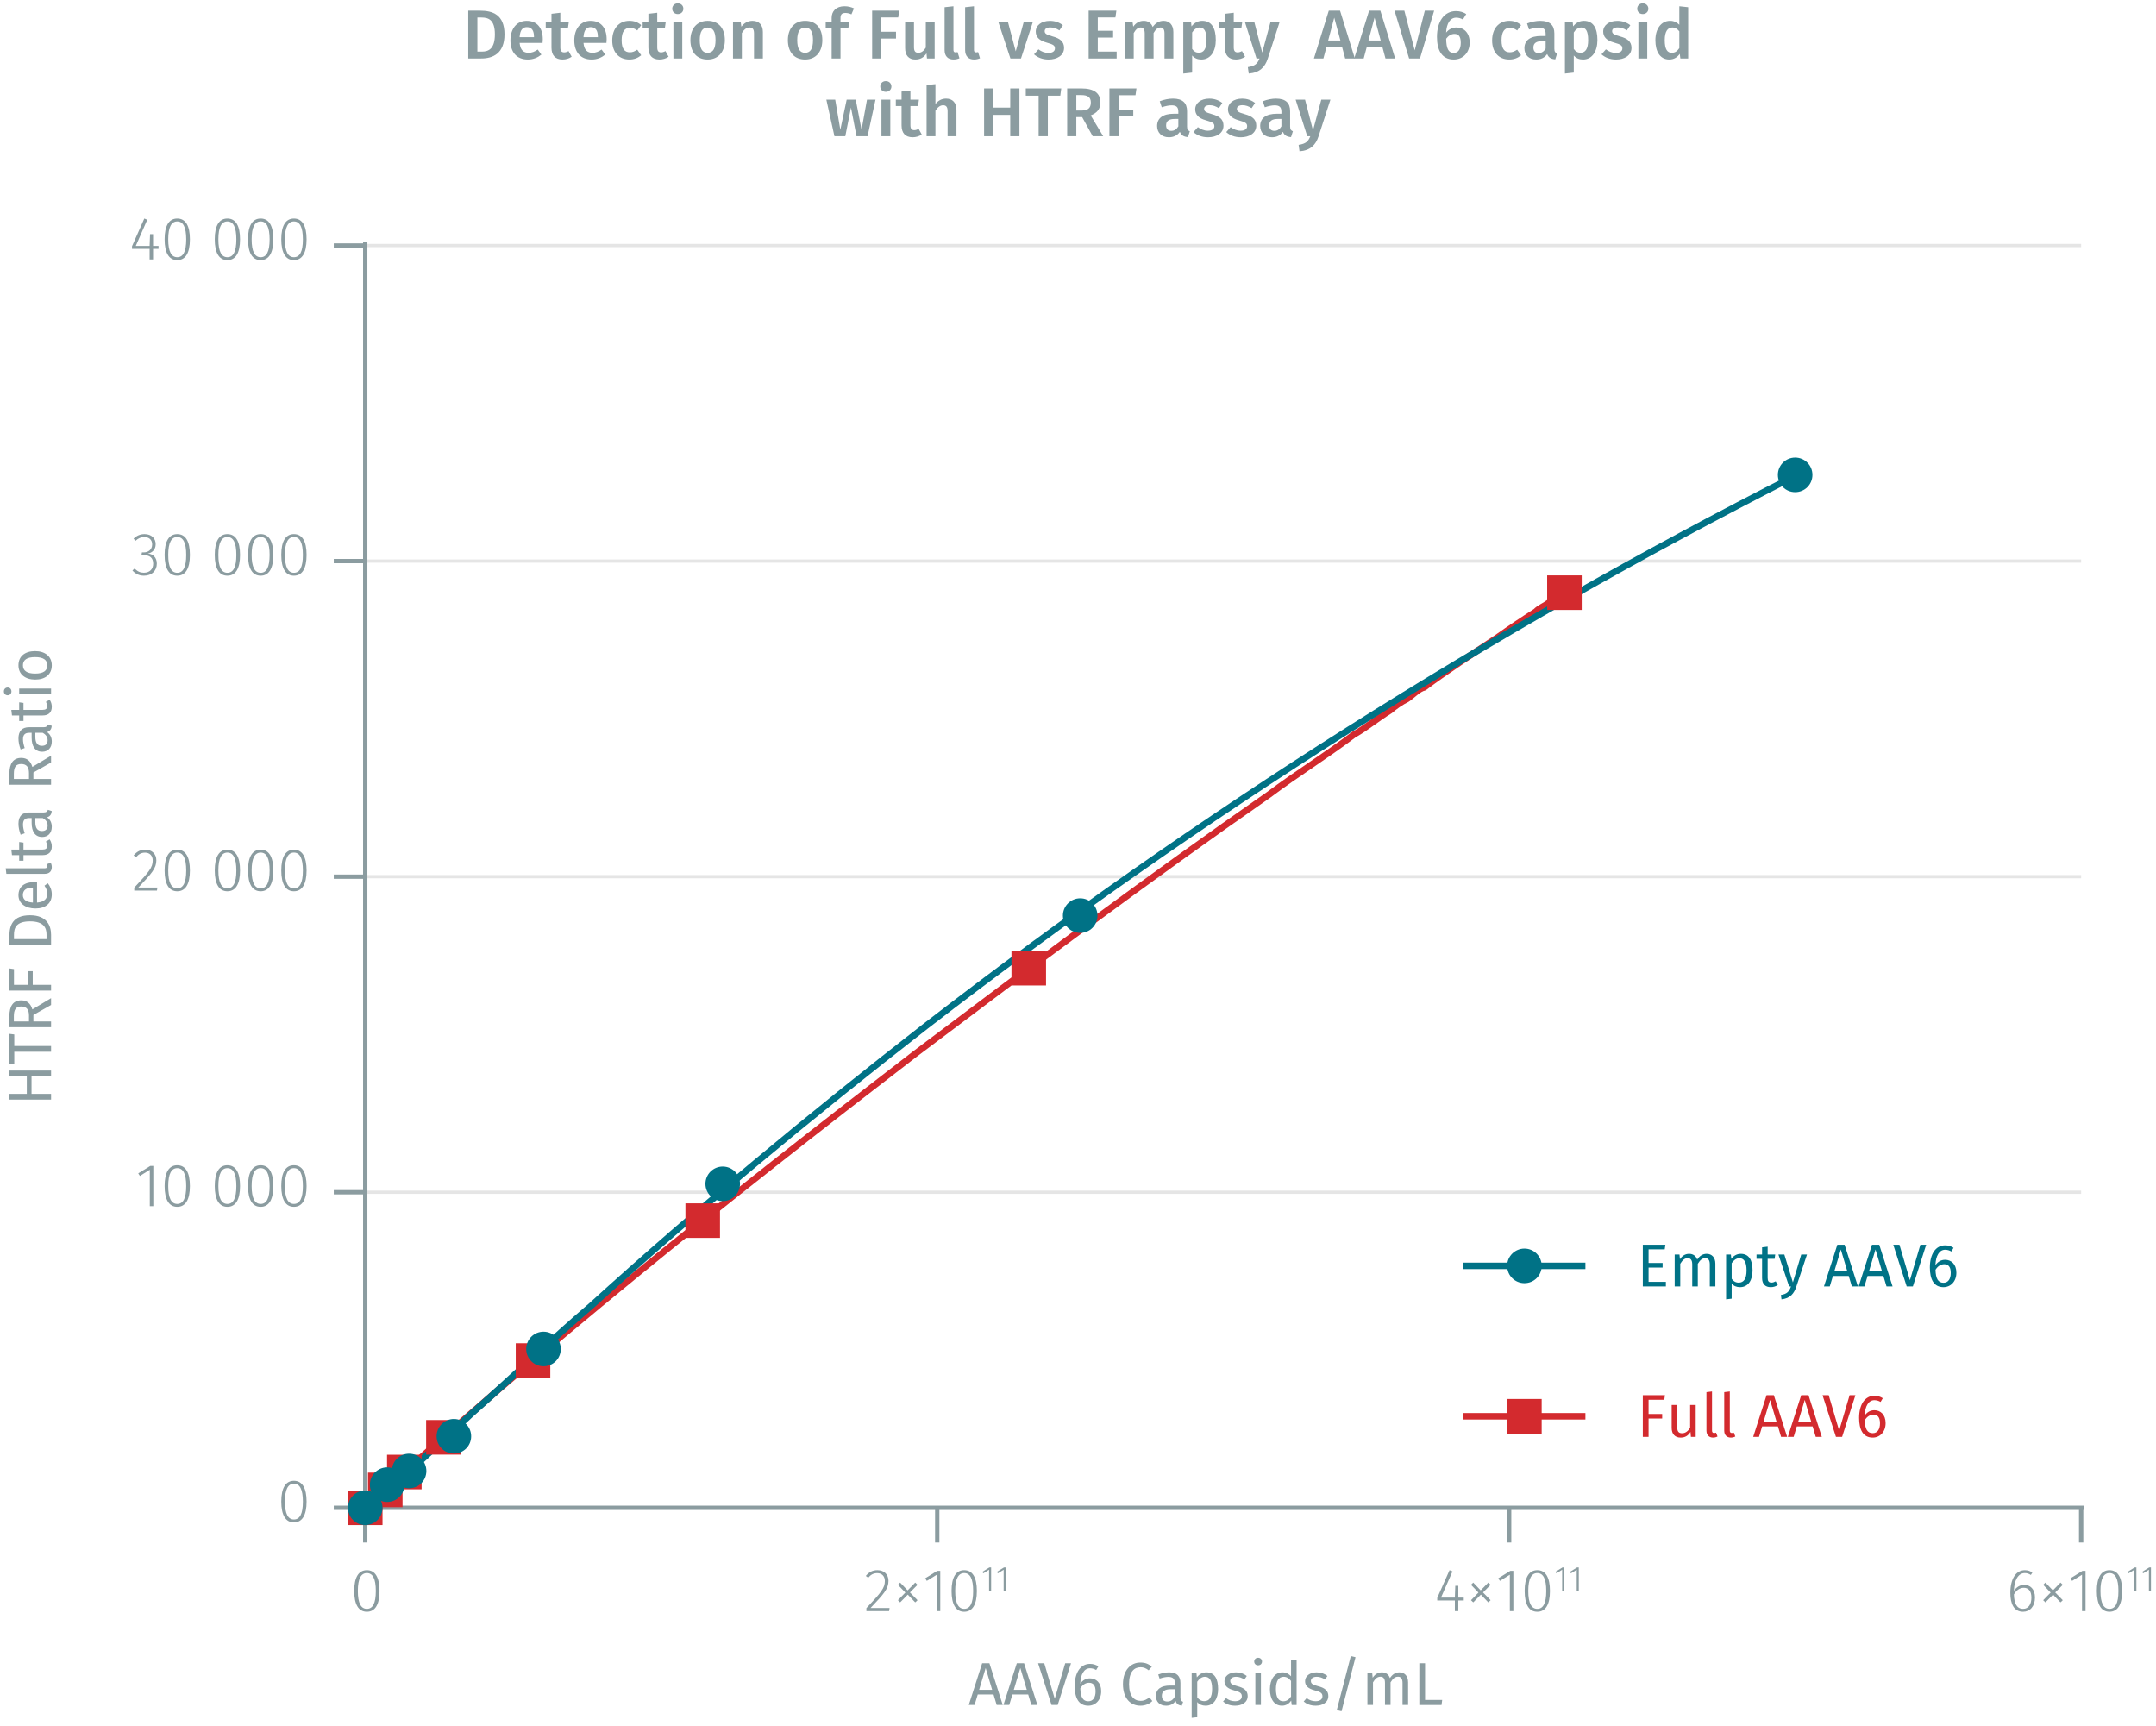 <?xml version="1.0" encoding="UTF-8"?><svg id="Calque_1" xmlns="http://www.w3.org/2000/svg" xmlns:xlink="http://www.w3.org/1999/xlink" viewBox="0 0 499.036 399.506"><defs><symbol id="_1-deep-blue-circle" viewBox="0 0 8 8"><path d="m8,4c0,2.229-1.771,4-4,4-2.208,0-4-1.771-4-4C0,1.792,1.792,0,4,0c2.229,0,4,1.792,4,4" fill="#007286" fill-rule="evenodd"/></symbol><symbol id="_9-dark-red-square" viewBox="0 0 8 8"><polyline points="0 0 0 8 8 8 8 0 0 0" fill="#d32a2e" fill-rule="evenodd"/></symbol></defs><line x1="84.54" y1="275.905" x2="481.707" y2="275.905" fill="none" stroke="#e5e5e5" stroke-miterlimit="10" stroke-width=".75"/><line x1="84.54" y1="202.878" x2="481.707" y2="202.878" fill="none" stroke="#e5e5e5" stroke-miterlimit="10" stroke-width=".75"/><line x1="84.54" y1="129.85" x2="481.707" y2="129.85" fill="none" stroke="#e5e5e5" stroke-miterlimit="10" stroke-width=".75"/><line x1="84.54" y1="56.823" x2="481.707" y2="56.823" fill="none" stroke="#e5e5e5" stroke-miterlimit="10" stroke-width=".75"/><path d="m87.845,368.185c0,3.152-1.022,4.805-2.927,4.805-1.919,0-2.927-1.667-2.927-4.819s1.009-4.804,2.927-4.804,2.927,1.653,2.927,4.818Zm-5.015-.014c0,2.872.742,4.146,2.087,4.146s2.073-1.261,2.073-4.132-.729-4.146-2.073-4.146c-1.331,0-2.087,1.26-2.087,4.132Z" fill="#8b9ca0"/><path d="m205.652,365.818c0,1.849-1.037,3.012-4.16,6.303h4.412l-.112.714h-5.253v-.686c3.46-3.684,4.272-4.651,4.272-6.29,0-1.106-.7-1.807-1.765-1.807-.896,0-1.513.378-2.087,1.064l-.56-.42c.742-.896,1.569-1.331,2.689-1.331,1.597,0,2.563,1.051,2.563,2.451Z" fill="#8b9ca0"/><path d="m212.372,366.756l-1.751,1.765,1.751,1.793-.532.504-1.723-1.793-1.765,1.793-.518-.504,1.723-1.765-1.723-1.793.518-.518,1.723,1.807,1.765-1.807.532.518Z" fill="#8b9ca0"/><path d="m217.635,372.835h-.812v-8.418l-2.297,1.429-.378-.602,2.788-1.723h.7v9.315Z" fill="#8b9ca0"/><path d="m226.106,368.185c0,3.152-1.023,4.805-2.928,4.805-1.919,0-2.927-1.667-2.927-4.819s1.009-4.804,2.927-4.804,2.928,1.653,2.928,4.818Zm-5.015-.014c0,2.872.742,4.146,2.087,4.146s2.073-1.261,2.073-4.132-.729-4.146-2.073-4.146c-1.331,0-2.087,1.26-2.087,4.132Z" fill="#8b9ca0"/><path d="m229.41,368.173h-.474v-4.906l-1.339.833-.22-.351,1.625-1.004h.408v5.429Z" fill="#8b9ca0"/><path d="m232.781,368.173h-.474v-4.906l-1.339.833-.22-.351,1.625-1.004h.408v5.429Z" fill="#8b9ca0"/><path d="m338.806,370.384h-1.261v2.451h-.798v-2.451h-4.076v-.602l2.844-6.415.686.28-2.661,6.065h3.208l.098-2.731h.7v2.731h1.261v.672Z" fill="#8b9ca0"/><path d="m345.021,366.756l-1.751,1.765,1.751,1.793-.532.504-1.723-1.793-1.765,1.793-.518-.504,1.723-1.765-1.723-1.793.518-.518,1.723,1.807,1.765-1.807.532.518Z" fill="#8b9ca0"/><path d="m350.284,372.835h-.812v-8.418l-2.297,1.429-.378-.602,2.788-1.723h.7v9.315Z" fill="#8b9ca0"/><path d="m358.756,368.185c0,3.152-1.023,4.805-2.928,4.805-1.919,0-2.927-1.667-2.927-4.819s1.009-4.804,2.927-4.804,2.928,1.653,2.928,4.818Zm-5.015-.014c0,2.872.742,4.146,2.087,4.146s2.073-1.261,2.073-4.132-.729-4.146-2.073-4.146c-1.331,0-2.087,1.26-2.087,4.132Z" fill="#8b9ca0"/><path d="m362.06,368.173h-.474v-4.906l-1.339.833-.22-.351,1.625-1.004h.408v5.429Z" fill="#8b9ca0"/><path d="m365.43,368.173h-.474v-4.906l-1.339.833-.22-.351,1.625-1.004h.408v5.429Z" fill="#8b9ca0"/><path d="m471.019,369.698c0,2.045-1.177,3.292-2.745,3.292-2.171,0-2.956-1.905-2.956-4.356,0-3.25,1.275-5.267,3.362-5.267.714,0,1.247.21,1.737.546l-.35.56c-.434-.28-.868-.434-1.401-.434-1.555,0-2.465,1.709-2.521,4.104.588-.854,1.387-1.373,2.395-1.373,1.345,0,2.479.938,2.479,2.927Zm-.826.028c0-1.625-.756-2.283-1.765-2.283-.967,0-1.751.616-2.283,1.541.056,2.073.644,3.334,2.129,3.334,1.261,0,1.919-1.079,1.919-2.591Z" fill="#8b9ca0"/><path d="m477.458,366.756l-1.751,1.765,1.751,1.793-.532.504-1.723-1.793-1.765,1.793-.518-.504,1.723-1.765-1.723-1.793.518-.518,1.723,1.807,1.765-1.807.532.518Z" fill="#8b9ca0"/><path d="m482.722,372.835h-.812v-8.418l-2.297,1.429-.378-.602,2.788-1.723h.7v9.315Z" fill="#8b9ca0"/><path d="m491.193,368.185c0,3.152-1.023,4.805-2.928,4.805-1.919,0-2.927-1.667-2.927-4.819s1.009-4.804,2.927-4.804,2.928,1.653,2.928,4.818Zm-5.015-.014c0,2.872.742,4.146,2.087,4.146s2.073-1.261,2.073-4.132-.729-4.146-2.073-4.146c-1.331,0-2.087,1.26-2.087,4.132Z" fill="#8b9ca0"/><path d="m494.497,368.173h-.474v-4.906l-1.339.833-.22-.351,1.625-1.004h.408v5.429Z" fill="#8b9ca0"/><path d="m497.868,368.173h-.474v-4.906l-1.339.833-.22-.351,1.625-1.004h.408v5.429Z" fill="#8b9ca0"/><path d="m481.707,348.932v8.033m-132.395-8.033v8.033m-132.377-8.033v8.033m-132.395-8.033v8.033m-.662-8.033h398.491" fill="none" stroke="#8b9ca0" stroke-miterlimit="10"/><path d="m70.963,347.503c0,3.152-1.023,4.804-2.928,4.804-1.919,0-2.927-1.667-2.927-4.819s1.009-4.805,2.927-4.805,2.928,1.653,2.928,4.819Zm-5.015-.014c0,2.872.742,4.146,2.087,4.146s2.073-1.261,2.073-4.132-.729-4.146-2.073-4.146c-1.331,0-2.087,1.261-2.087,4.132Z" fill="#8b9ca0"/><path d="m35.486,279.126h-.812v-8.418l-2.297,1.429-.378-.602,2.788-1.723h.7v9.315Z" fill="#8b9ca0"/><path d="m43.957,274.475c0,3.152-1.022,4.805-2.927,4.805-1.919,0-2.927-1.667-2.927-4.819s1.009-4.804,2.927-4.804,2.927,1.653,2.927,4.818Zm-5.015-.014c0,2.872.742,4.146,2.087,4.146s2.073-1.261,2.073-4.132-.729-4.146-2.073-4.146c-1.331,0-2.087,1.26-2.087,4.132Z" fill="#8b9ca0"/><path d="m55.563,274.475c0,3.152-1.023,4.805-2.928,4.805-1.919,0-2.927-1.667-2.927-4.819s1.009-4.804,2.927-4.804,2.928,1.653,2.928,4.818Zm-5.015-.014c0,2.872.742,4.146,2.087,4.146s2.073-1.261,2.073-4.132-.729-4.146-2.073-4.146c-1.331,0-2.087,1.26-2.087,4.132Z" fill="#8b9ca0"/><path d="m63.263,274.475c0,3.152-1.023,4.805-2.928,4.805-1.919,0-2.927-1.667-2.927-4.819s1.009-4.804,2.927-4.804,2.928,1.653,2.928,4.818Zm-5.015-.014c0,2.872.742,4.146,2.087,4.146s2.073-1.261,2.073-4.132-.729-4.146-2.073-4.146c-1.331,0-2.087,1.26-2.087,4.132Z" fill="#8b9ca0"/><path d="m70.962,274.475c0,3.152-1.022,4.805-2.927,4.805-1.919,0-2.927-1.667-2.927-4.819s1.009-4.804,2.927-4.804,2.927,1.653,2.927,4.818Zm-5.015-.014c0,2.872.742,4.146,2.087,4.146s2.073-1.261,2.073-4.132-.729-4.146-2.073-4.146c-1.331,0-2.087,1.26-2.087,4.132Z" fill="#8b9ca0"/><path d="m36.186,199.081c0,1.849-1.037,3.012-4.16,6.303h4.412l-.112.714h-5.253v-.686c3.46-3.684,4.272-4.651,4.272-6.29,0-1.106-.7-1.807-1.765-1.807-.896,0-1.513.378-2.087,1.064l-.56-.42c.742-.896,1.569-1.331,2.689-1.331,1.597,0,2.563,1.051,2.563,2.451Z" fill="#8b9ca0"/><path d="m43.957,201.448c0,3.152-1.023,4.805-2.928,4.805-1.919,0-2.927-1.667-2.927-4.819s1.009-4.804,2.927-4.804,2.928,1.653,2.928,4.818Zm-5.015-.014c0,2.872.742,4.146,2.087,4.146s2.073-1.261,2.073-4.132-.729-4.146-2.073-4.146c-1.331,0-2.087,1.26-2.087,4.132Z" fill="#8b9ca0"/><path d="m55.562,201.448c0,3.152-1.022,4.805-2.927,4.805-1.919,0-2.927-1.667-2.927-4.819s1.009-4.804,2.927-4.804,2.927,1.653,2.927,4.818Zm-5.015-.014c0,2.872.742,4.146,2.087,4.146s2.073-1.261,2.073-4.132-.729-4.146-2.073-4.146c-1.331,0-2.087,1.26-2.087,4.132Z" fill="#8b9ca0"/><path d="m63.263,201.448c0,3.152-1.023,4.805-2.928,4.805-1.919,0-2.927-1.667-2.927-4.819s1.009-4.804,2.927-4.804,2.928,1.653,2.928,4.818Zm-5.015-.014c0,2.872.742,4.146,2.087,4.146s2.073-1.261,2.073-4.132-.729-4.146-2.073-4.146c-1.331,0-2.087,1.26-2.087,4.132Z" fill="#8b9ca0"/><path d="m70.962,201.448c0,3.152-1.023,4.805-2.928,4.805-1.919,0-2.927-1.667-2.927-4.819s1.009-4.804,2.927-4.804,2.928,1.653,2.928,4.818Zm-5.015-.014c0,2.872.742,4.146,2.087,4.146s2.073-1.261,2.073-4.132-.729-4.146-2.073-4.146c-1.331,0-2.087,1.26-2.087,4.132Z" fill="#8b9ca0"/><path d="m36.033,125.928c0,1.261-.799,2.003-1.835,2.185,1.163.056,2.101.854,2.101,2.325,0,1.625-1.163,2.788-2.97,2.788-1.093,0-1.975-.406-2.675-1.205l.518-.462c.658.715,1.317.981,2.129.981,1.373,0,2.157-.854,2.157-2.087,0-1.415-.84-1.961-2.101-1.961h-.616l.112-.658h.448c.981,0,1.919-.588,1.919-1.863,0-1.037-.714-1.681-1.793-1.681-.784,0-1.401.252-2.073.868l-.434-.504c.728-.7,1.527-1.051,2.549-1.051,1.625,0,2.563,1.022,2.563,2.325Z" fill="#8b9ca0"/><path d="m43.957,128.421c0,3.152-1.022,4.805-2.927,4.805-1.919,0-2.927-1.667-2.927-4.819s1.009-4.804,2.927-4.804,2.927,1.653,2.927,4.818Zm-5.015-.014c0,2.872.742,4.146,2.087,4.146s2.073-1.261,2.073-4.132-.729-4.146-2.073-4.146c-1.331,0-2.087,1.26-2.087,4.132Z" fill="#8b9ca0"/><path d="m55.563,128.421c0,3.152-1.023,4.805-2.928,4.805-1.919,0-2.927-1.667-2.927-4.819s1.009-4.804,2.927-4.804,2.928,1.653,2.928,4.818Zm-5.015-.014c0,2.872.742,4.146,2.087,4.146s2.073-1.261,2.073-4.132-.729-4.146-2.073-4.146c-1.331,0-2.087,1.26-2.087,4.132Z" fill="#8b9ca0"/><path d="m63.263,128.421c0,3.152-1.023,4.805-2.928,4.805-1.919,0-2.927-1.667-2.927-4.819s1.009-4.804,2.927-4.804,2.928,1.653,2.928,4.818Zm-5.015-.014c0,2.872.742,4.146,2.087,4.146s2.073-1.261,2.073-4.132-.729-4.146-2.073-4.146c-1.331,0-2.087,1.26-2.087,4.132Z" fill="#8b9ca0"/><path d="m70.962,128.421c0,3.152-1.022,4.805-2.927,4.805-1.919,0-2.927-1.667-2.927-4.819s1.009-4.804,2.927-4.804,2.927,1.653,2.927,4.818Zm-5.015-.014c0,2.872.742,4.146,2.087,4.146s2.073-1.261,2.073-4.132-.729-4.146-2.073-4.146c-1.331,0-2.087,1.26-2.087,4.132Z" fill="#8b9ca0"/><path d="m36.691,57.594h-1.261v2.451h-.798v-2.451h-4.076v-.602l2.844-6.416.686.28-2.661,6.065h3.208l.098-2.731h.7v2.731h1.261v.672Z" fill="#8b9ca0"/><path d="m43.957,55.395c0,3.152-1.022,4.804-2.927,4.804-1.919,0-2.927-1.667-2.927-4.819s1.009-4.805,2.927-4.805,2.927,1.653,2.927,4.819Zm-5.015-.014c0,2.872.742,4.146,2.087,4.146s2.073-1.261,2.073-4.132-.729-4.146-2.073-4.146c-1.331,0-2.087,1.261-2.087,4.132Z" fill="#8b9ca0"/><path d="m55.563,55.395c0,3.152-1.023,4.804-2.928,4.804-1.919,0-2.927-1.667-2.927-4.819s1.009-4.805,2.927-4.805,2.928,1.653,2.928,4.819Zm-5.015-.014c0,2.872.742,4.146,2.087,4.146s2.073-1.261,2.073-4.132-.729-4.146-2.073-4.146c-1.331,0-2.087,1.261-2.087,4.132Z" fill="#8b9ca0"/><path d="m63.263,55.395c0,3.152-1.023,4.804-2.928,4.804-1.919,0-2.927-1.667-2.927-4.819s1.009-4.805,2.927-4.805,2.928,1.653,2.928,4.819Zm-5.015-.014c0,2.872.742,4.146,2.087,4.146s2.073-1.261,2.073-4.132-.729-4.146-2.073-4.146c-1.331,0-2.087,1.261-2.087,4.132Z" fill="#8b9ca0"/><path d="m70.962,55.395c0,3.152-1.022,4.804-2.927,4.804-1.919,0-2.927-1.667-2.927-4.819s1.009-4.805,2.927-4.805,2.927,1.653,2.927,4.819Zm-5.015-.014c0,2.872.742,4.146,2.087,4.146s2.073-1.261,2.073-4.132-.729-4.146-2.073-4.146c-1.331,0-2.087,1.261-2.087,4.132Z" fill="#8b9ca0"/><path d="m84.54,56.823h-7.282m7.282,73.027h-7.282m7.282,73.027h-7.282m7.282,73.027h-7.282m7.282,73.758V56.093" fill="none" stroke="#8b9ca0" stroke-miterlimit="10"/><line x1="84.54" y1="348.932" x2="77.258" y2="348.932" fill="none" stroke="#8b9ca0" stroke-miterlimit="10"/><path d="m84.54,348.932c40.388-36.984,83.527-71.425,127.099-104.916,26.977-20.356,54.31-40.815,82.067-60.126,6.43-4.823,13.223-9.017,19.639-13.875,2.929-1.645,5.529-3.848,8.385-5.599,1.172-.998,2.578-1.99,3.972-2.678,1.271-.84,2.549-2.313,3.972-2.678,5.424-4.074,11.111-7.693,16.77-11.441,2.957-2.092,5.983-4.123,9.047-6.085.726-.792,2.057-1.323,2.869-1.947,1.041-.451,1.973-1.859,3.089-1.948" fill="none" stroke="#d32a2e" stroke-miterlimit="10" stroke-width="1.5"/><path d="m84.54,348.932c8.586-6.735,16.625-14.379,24.714-21.908,9.242-8.128,18.216-16.834,27.582-24.83,24.826-22.532,50.78-44.006,77.451-64.751,63.289-48.911,130.646-91.424,201.222-127.311" fill="none" stroke="#007286" stroke-miterlimit="10" stroke-width="1.5"/><path d="m229.966,392.141h-3.656l-.729,2.423h-1.345l3.096-9.651h1.681l3.082,9.651h-1.401l-.728-2.423Zm-.322-1.079l-1.499-5.043-1.513,5.043h3.012Z" fill="#8b9ca0"/><path d="m237.988,392.141h-3.656l-.729,2.423h-1.345l3.096-9.651h1.681l3.082,9.651h-1.401l-.728-2.423Zm-.322-1.079l-1.499-5.043-1.513,5.043h3.012Z" fill="#8b9ca0"/><path d="m244.819,394.564h-1.429l-3.11-9.651h1.429l2.423,8.208,2.423-8.208h1.345l-3.082,9.651Z" fill="#8b9ca0"/><path d="m254.887,391.385c0,2.045-1.331,3.348-2.984,3.348-2.283,0-3.151-1.877-3.151-4.566,0-3.068,1.331-5.113,3.543-5.113.757,0,1.387.21,1.933.574l-.504.854c-.435-.266-.925-.406-1.443-.406-1.359,0-2.171,1.415-2.241,3.558.616-.868,1.373-1.233,2.255-1.233,1.373,0,2.592.98,2.592,2.984Zm-1.303.042c0-1.485-.63-2.003-1.513-2.003-.84,0-1.541.518-2.017,1.289.056,2.045.603,2.998,1.849,2.998,1.107,0,1.681-.91,1.681-2.283Z" fill="#8b9ca0"/><path d="m266.604,385.698l-.728.854c-.603-.49-1.191-.715-1.863-.715-1.457,0-2.675.981-2.675,3.894,0,2.787,1.163,3.88,2.662,3.88.91,0,1.513-.392,2.059-.798l.658.841c-.532.546-1.457,1.078-2.759,1.078-2.339,0-4.034-1.751-4.034-5s1.821-4.987,4.006-4.987c1.219,0,1.905.336,2.675.953Z" fill="#8b9ca0"/><path d="m273.842,393.836l-.294.896c-.742-.084-1.219-.378-1.443-1.106-.518.771-1.303,1.106-2.199,1.106-1.471,0-2.353-.91-2.353-2.227,0-1.583,1.19-2.437,3.25-2.437h1.135v-.546c0-1.065-.519-1.457-1.541-1.457-.546,0-1.232.14-1.989.392l-.322-.938c.911-.336,1.723-.504,2.549-.504,1.779,0,2.591.91,2.591,2.451v3.376c0,.644.238.854.616.994Zm-1.905-1.219v-1.695h-.967c-1.358,0-2.045.504-2.045,1.513,0,.868.434,1.331,1.275,1.331.756,0,1.316-.378,1.737-1.149Z" fill="#8b9ca0"/><path d="m281.948,390.866c0,2.241-.994,3.866-2.899,3.866-.798,0-1.457-.266-1.933-.84v3.502l-1.289.154v-10.366h1.106l.098.995c.546-.756,1.345-1.163,2.185-1.163,1.961,0,2.731,1.527,2.731,3.852Zm-1.387,0c0-1.919-.56-2.83-1.667-2.83-.785,0-1.387.56-1.779,1.149v3.6c.378.574.953.896,1.625.896,1.177,0,1.821-.882,1.821-2.815Z" fill="#8b9ca0"/><path d="m288.583,387.855l-.546.812c-.659-.42-1.233-.63-1.919-.63-.84,0-1.358.378-1.358.967,0,.602.392.883,1.583,1.191,1.555.392,2.452,1.009,2.452,2.297,0,1.541-1.415,2.241-2.914,2.241-1.247,0-2.143-.406-2.788-.966l.687-.784c.588.448,1.274.714,2.073.714.967,0,1.583-.42,1.583-1.121,0-.729-.364-1.009-1.793-1.387-1.597-.42-2.227-1.107-2.227-2.143,0-1.177,1.134-2.031,2.661-2.031,1.037,0,1.807.308,2.507.84Z" fill="#8b9ca0"/><path d="m292.11,384.521c0,.49-.364.868-.911.868-.532,0-.896-.378-.896-.868,0-.504.364-.882.896-.882.546,0,.911.378.911.882Zm-.252,10.043h-1.289v-7.382h1.289v7.382Z" fill="#8b9ca0"/><path d="m300.12,384.213v10.352h-1.135l-.126-1.022c-.477.742-1.219,1.19-2.129,1.19-1.793,0-2.788-1.527-2.788-3.824,0-2.255,1.093-3.894,2.9-3.894.868,0,1.499.392,1.989.91v-3.866l1.289.154Zm-1.289,8.405v-3.614c-.462-.588-.98-.967-1.709-.967-1.106,0-1.793.925-1.793,2.844,0,1.947.617,2.83,1.681,2.83.827,0,1.331-.406,1.821-1.093Z" fill="#8b9ca0"/><path d="m307.245,387.855l-.546.812c-.659-.42-1.233-.63-1.919-.63-.84,0-1.358.378-1.358.967,0,.602.392.883,1.583,1.191,1.555.392,2.452,1.009,2.452,2.297,0,1.541-1.415,2.241-2.914,2.241-1.247,0-2.143-.406-2.788-.966l.687-.784c.588.448,1.274.714,2.073.714.967,0,1.583-.42,1.583-1.121,0-.729-.364-1.009-1.793-1.387-1.597-.42-2.227-1.107-2.227-2.143,0-1.177,1.134-2.031,2.661-2.031,1.037,0,1.807.308,2.507.84Z" fill="#8b9ca0"/><path d="m313.755,383.512l-3.236,12.509-1.107-.266,3.25-12.495,1.093.252Z" fill="#8b9ca0"/><path d="m325.924,389.269v5.295h-1.289v-5.113c0-1.106-.477-1.429-1.037-1.429-.798,0-1.233.518-1.737,1.303v5.239h-1.289v-5.113c0-1.106-.476-1.429-1.037-1.429-.798,0-1.247.518-1.737,1.303v5.239h-1.289v-7.382h1.106l.112,1.079c.49-.742,1.163-1.247,2.129-1.247.911,0,1.583.49,1.863,1.331.532-.799,1.205-1.331,2.199-1.331,1.205,0,2.003.868,2.003,2.255Z" fill="#8b9ca0"/><path d="m329.853,393.402h3.964l-.154,1.163h-5.141v-9.651h1.331v8.489Z" fill="#8b9ca0"/><path d="m7.299,249.073v4.062h4.524v1.331H2.172v-1.331h4.034v-4.062H2.172v-1.331h9.651v1.331h-4.524Z" fill="#8b9ca0"/><path d="m3.306,239.386v2.675h8.517v1.331H3.306v2.745h-1.135v-6.892l1.135.14Z" fill="#8b9ca0"/><path d="m7.733,234.879v1.499h4.09v1.331H2.172v-2.535c0-2.409.924-3.67,2.731-3.67,1.359,0,2.171.7,2.591,2.087l4.328-2.605v1.583l-4.09,2.311Zm-1.022.154c0-1.345-.504-2.115-1.807-2.115-1.205,0-1.695.687-1.695,2.269v1.191h3.502v-1.345Z" fill="#8b9ca0"/><path d="m2.172,229.238v-5.127l1.064.154v3.642h3.292v-3.152h1.051v3.152h4.244v1.331H2.172Z" fill="#8b9ca0"/><path d="m6.948,211.805c3.936,0,4.875,2.451,4.875,4.539v2.311H2.172v-2.017c0-2.465.77-4.833,4.777-4.833Zm-3.712,5.519h7.536v-1.079c0-1.513-.644-3.026-3.824-3.026-3.264,0-3.712,1.583-3.712,3.124v.98Z" fill="#8b9ca0"/><path d="m8.573,204.162v4.707c1.709-.126,2.367-.925,2.367-1.989,0-.729-.196-1.275-.644-1.919l.771-.56c.574.729.924,1.555.924,2.577,0,2.059-1.443,3.264-3.782,3.264-2.297,0-3.936-1.163-3.936-3.068,0-1.989,1.387-3.04,3.642-3.04.252,0,.49.014.658.028Zm-1.037,1.247c-1.443,0-2.241.574-2.241,1.737,0,.98.687,1.625,2.325,1.723v-3.46h-.084Z" fill="#8b9ca0"/><path d="m10.366,202.219H1.471l-.154-1.289h9.021c.392,0,.588-.126.588-.462,0-.182-.028-.336-.084-.476l.896-.336c.154.28.252.644.252,1.022,0,.939-.574,1.541-1.625,1.541Z" fill="#8b9ca0"/><path d="m11.487,194.251c.336.49.504,1.022.504,1.653,0,1.247-.728,1.989-2.101,1.989h-4.454v1.289h-.995v-1.289h-1.667l-.154-1.289h1.821v-1.751l.995.14v1.611h4.398c.742,0,1.093-.238,1.093-.883,0-.322-.098-.616-.294-.98l.854-.49Z" fill="#8b9ca0"/><path d="m11.094,187.404l.896.294c-.084.742-.378,1.219-1.106,1.443.771.518,1.106,1.303,1.106,2.199,0,1.471-.91,2.353-2.227,2.353-1.583,0-2.437-1.191-2.437-3.25v-1.135h-.546c-1.065,0-1.457.518-1.457,1.541,0,.546.14,1.233.392,1.989l-.938.322c-.336-.911-.504-1.723-.504-2.549,0-1.779.91-2.592,2.451-2.592h3.376c.644,0,.854-.238.994-.616Zm-1.219,1.905h-1.695v.966c0,1.359.504,2.045,1.513,2.045.868,0,1.331-.434,1.331-1.275,0-.756-.378-1.317-1.149-1.737Z" fill="#8b9ca0"/><path d="m7.733,178.768v1.499h4.09v1.331H2.172v-2.535c0-2.409.924-3.67,2.731-3.67,1.359,0,2.171.7,2.591,2.087l4.328-2.605v1.583l-4.09,2.311Zm-1.022.154c0-1.345-.504-2.115-1.807-2.115-1.205,0-1.695.687-1.695,2.269v1.191h3.502v-1.345Z" fill="#8b9ca0"/><path d="m11.094,167.678l.896.294c-.084.742-.378,1.219-1.106,1.443.771.518,1.106,1.303,1.106,2.199,0,1.471-.91,2.353-2.227,2.353-1.583,0-2.437-1.191-2.437-3.25v-1.135h-.546c-1.065,0-1.457.518-1.457,1.541,0,.546.14,1.233.392,1.989l-.938.322c-.336-.911-.504-1.723-.504-2.55,0-1.779.91-2.591,2.451-2.591h3.376c.644,0,.854-.238.994-.616Zm-1.219,1.905h-1.695v.967c0,1.359.504,2.045,1.513,2.045.868,0,1.331-.434,1.331-1.275,0-.756-.378-1.317-1.149-1.737Z" fill="#8b9ca0"/><path d="m11.487,161.925c.336.49.504,1.022.504,1.653,0,1.247-.728,1.989-2.101,1.989h-4.454v1.289h-.995v-1.289h-1.667l-.154-1.289h1.821v-1.751l.995.14v1.611h4.398c.742,0,1.093-.238,1.093-.883,0-.322-.098-.616-.294-.98l.854-.49Z" fill="#8b9ca0"/><path d="m1.78,159.099c.49,0,.868.364.868.911,0,.532-.378.896-.868.896-.504,0-.882-.364-.882-.896,0-.546.378-.911.882-.911Zm10.043.252v1.289h-7.382v-1.289h7.382Z" fill="#8b9ca0"/><path d="m8.125,150.682c2.283,0,3.866,1.205,3.866,3.292,0,2.101-1.513,3.292-3.852,3.292-2.283,0-3.866-1.205-3.866-3.306s1.513-3.278,3.852-3.278Zm.014,5.197c1.919,0,2.816-.672,2.816-1.905s-.896-1.905-2.83-1.905c-1.919,0-2.815.672-2.815,1.891,0,1.233.896,1.919,2.829,1.919Z" fill="#8b9ca0"/><path d="m385.323,289.119h-3.74v3.152h3.25v1.065h-3.25v3.306h4.006v1.064h-5.337v-9.651h5.225l-.154,1.064Z" fill="#007286"/><path d="m397.043,292.411v5.295h-1.289v-5.113c0-1.106-.476-1.429-1.037-1.429-.798,0-1.233.518-1.737,1.303v5.239h-1.289v-5.113c0-1.106-.476-1.429-1.036-1.429-.799,0-1.247.518-1.737,1.303v5.239h-1.289v-7.382h1.107l.112,1.079c.49-.742,1.163-1.247,2.129-1.247.91,0,1.583.49,1.863,1.331.532-.799,1.205-1.331,2.199-1.331,1.205,0,2.003.868,2.003,2.255Z" fill="#007286"/><path d="m405.651,294.008c0,2.241-.994,3.866-2.899,3.866-.799,0-1.457-.266-1.933-.84v3.502l-1.289.154v-10.366h1.107l.098.995c.546-.756,1.345-1.163,2.185-1.163,1.961,0,2.731,1.527,2.731,3.852Zm-1.387,0c0-1.919-.56-2.83-1.667-2.83-.784,0-1.387.56-1.779,1.149v3.6c.378.574.952.896,1.625.896,1.177,0,1.821-.882,1.821-2.815Z" fill="#007286"/><path d="m411.502,297.37c-.49.336-1.022.504-1.653.504-1.247,0-1.989-.728-1.989-2.101v-4.454h-1.289v-.995h1.289v-1.667l1.289-.154v1.821h1.751l-.14.995h-1.611v4.398c0,.742.238,1.093.883,1.093.322,0,.616-.098.98-.294l.49.854Z" fill="#007286"/><path d="m415.785,297.748c-.518,1.569-1.387,2.718-3.432,2.942l-.14-1.009c1.499-.252,1.919-.826,2.339-1.975h-.434l-2.479-7.382h1.373l1.975,6.444,1.933-6.444h1.331l-2.465,7.424Z" fill="#007286"/><path d="m427.91,295.283h-3.656l-.729,2.423h-1.345l3.096-9.651h1.681l3.082,9.651h-1.401l-.728-2.423Zm-.322-1.079l-1.499-5.043-1.513,5.043h3.012Z" fill="#007286"/><path d="m435.932,295.283h-3.656l-.729,2.423h-1.345l3.096-9.651h1.681l3.082,9.651h-1.401l-.728-2.423Zm-.322-1.079l-1.499-5.043-1.513,5.043h3.012Z" fill="#007286"/><path d="m442.763,297.706h-1.429l-3.11-9.651h1.429l2.423,8.208,2.423-8.208h1.345l-3.082,9.651Z" fill="#007286"/><path d="m452.831,294.526c0,2.045-1.331,3.348-2.984,3.348-2.283,0-3.152-1.877-3.152-4.566,0-3.068,1.331-5.113,3.544-5.113.756,0,1.387.21,1.933.574l-.504.854c-.434-.266-.925-.406-1.443-.406-1.359,0-2.171,1.415-2.241,3.558.616-.868,1.373-1.233,2.255-1.233,1.373,0,2.591.98,2.591,2.984Zm-1.303.042c0-1.485-.63-2.003-1.513-2.003-.841,0-1.541.518-2.017,1.289.056,2.045.602,2.998,1.849,2.998,1.107,0,1.681-.91,1.681-2.283Z" fill="#007286"/><line x1="338.72" y1="292.945" x2="366.965" y2="292.945" fill="none" stroke="#007286" stroke-miterlimit="10" stroke-width="1.5"/><path d="m380.252,322.865h5.127l-.154,1.064h-3.642v3.292h3.152v1.051h-3.152v4.244h-1.331v-9.651Z" fill="#d32a2e"/><path d="m392.491,332.516h-1.106l-.098-1.149c-.56.896-1.247,1.317-2.297,1.317-1.289,0-2.059-.812-2.059-2.255v-5.295h1.289v5.155c0,1.009.336,1.387,1.135,1.387s1.401-.532,1.849-1.275v-5.267h1.289v7.382Z" fill="#d32a2e"/><path d="m394.98,331.059v-8.895l1.289-.154v9.021c0,.392.126.588.462.588.182,0,.336-.028.476-.084l.336.896c-.28.154-.644.252-1.022.252-.939,0-1.541-.574-1.541-1.625Z" fill="#d32a2e"/><path d="m399.096,331.059v-8.895l1.289-.154v9.021c0,.392.126.588.462.588.182,0,.336-.028.476-.084l.336.896c-.28.154-.644.252-1.023.252-.938,0-1.541-.574-1.541-1.625Z" fill="#d32a2e"/><path d="m411.53,330.093h-3.656l-.729,2.423h-1.345l3.096-9.651h1.681l3.082,9.651h-1.401l-.728-2.423Zm-.322-1.079l-1.499-5.043-1.513,5.043h3.012Z" fill="#d32a2e"/><path d="m419.552,330.093h-3.656l-.729,2.423h-1.345l3.096-9.651h1.681l3.082,9.651h-1.401l-.728-2.423Zm-.322-1.079l-1.499-5.043-1.513,5.043h3.012Z" fill="#d32a2e"/><path d="m426.384,332.516h-1.429l-3.11-9.651h1.429l2.423,8.208,2.423-8.208h1.345l-3.082,9.651Z" fill="#d32a2e"/><path d="m436.451,329.336c0,2.045-1.331,3.348-2.984,3.348-2.283,0-3.152-1.877-3.152-4.566,0-3.068,1.331-5.113,3.544-5.113.757,0,1.387.21,1.933.574l-.504.854c-.434-.266-.925-.406-1.443-.406-1.359,0-2.171,1.415-2.241,3.558.616-.868,1.373-1.233,2.255-1.233,1.373,0,2.592.98,2.592,2.984Zm-1.303.042c0-1.485-.63-2.003-1.513-2.003-.84,0-1.541.518-2.017,1.289.056,2.045.603,2.998,1.849,2.998,1.107,0,1.681-.91,1.681-2.283Z" fill="#d32a2e"/><line x1="338.72" y1="327.754" x2="366.965" y2="327.754" fill="none" stroke="#d32a2e" stroke-miterlimit="10" stroke-width="1.5"/><path d="m116.771,7.942c0,4.482-2.737,5.586-5.378,5.586h-3.009V2.467h2.721c2.913,0,5.666.896,5.666,5.474Zm-6.274-3.89v7.891h1.04c1.649,0,3.009-.736,3.009-4.001,0-3.329-1.441-3.89-3.073-3.89h-.976Z" fill="#8b9ca0"/><path d="m125.586,9.926h-5.314c.16,1.729.96,2.289,2.081,2.289.752,0,1.376-.24,2.113-.752l.848,1.169c-.832.672-1.857,1.136-3.137,1.136-2.625,0-4.034-1.745-4.034-4.418,0-2.577,1.361-4.53,3.761-4.53,2.369,0,3.729,1.601,3.729,4.274,0,.272-.032.608-.048.832Zm-1.985-1.425c0-1.393-.496-2.225-1.649-2.225-.96,0-1.569.64-1.681,2.321h3.329v-.096Z" fill="#8b9ca0"/><path d="m132.321,13.128c-.608.432-1.377.64-2.129.64-1.665-.016-2.545-.96-2.545-2.769v-4.466h-1.328v-1.473h1.328v-1.873l2.049-.24v2.113h1.969l-.208,1.473h-1.761v4.418c0,.833.272,1.169.896,1.169.32,0,.64-.096,1.008-.304l.72,1.312Z" fill="#8b9ca0"/><path d="m140.37,9.926h-5.314c.16,1.729.96,2.289,2.081,2.289.752,0,1.377-.24,2.113-.752l.848,1.169c-.832.672-1.857,1.136-3.137,1.136-2.625,0-4.034-1.745-4.034-4.418,0-2.577,1.361-4.53,3.761-4.53,2.369,0,3.729,1.601,3.729,4.274,0,.272-.032.608-.048.832Zm-1.985-1.425c0-1.393-.496-2.225-1.649-2.225-.96,0-1.569.64-1.681,2.321h3.329v-.096Z" fill="#8b9ca0"/><path d="m148.418,5.813l-.912,1.232c-.56-.416-1.073-.608-1.713-.608-1.185,0-1.905.864-1.905,2.897,0,2.049.752,2.769,1.905,2.769.64,0,1.088-.208,1.713-.608l.912,1.296c-.768.624-1.649.976-2.737.976-2.449,0-3.97-1.697-3.97-4.402s1.521-4.546,3.954-4.546c1.104,0,1.953.304,2.753.992Z" fill="#8b9ca0"/><path d="m154.753,13.128c-.608.432-1.377.64-2.129.64-1.665-.016-2.545-.96-2.545-2.769v-4.466h-1.329v-1.473h1.329v-1.873l2.049-.24v2.113h1.969l-.208,1.473h-1.76v4.418c0,.833.272,1.169.896,1.169.32,0,.64-.096,1.008-.304l.72,1.312Z" fill="#8b9ca0"/><path d="m158.176,2.019c0,.688-.528,1.232-1.296,1.232-.752,0-1.281-.544-1.281-1.232,0-.704.528-1.249,1.281-1.249.768,0,1.296.544,1.296,1.249Zm-.256,11.509h-2.049V5.06h2.049v8.468Z" fill="#8b9ca0"/><path d="m167.778,9.286c0,2.673-1.489,4.482-3.986,4.482s-3.986-1.697-3.986-4.482c0-2.657,1.489-4.466,4.002-4.466,2.497,0,3.969,1.697,3.969,4.466Zm-5.81,0c0,2.033.624,2.929,1.825,2.929s1.825-.912,1.825-2.929-.624-2.913-1.809-2.913c-1.2,0-1.841.912-1.841,2.913Z" fill="#8b9ca0"/><path d="m176.578,7.398v6.13h-2.049v-5.81c0-1.056-.4-1.361-1.04-1.361-.736,0-1.281.496-1.777,1.281v5.89h-2.049V5.06h1.777l.16,1.104c.656-.848,1.505-1.344,2.577-1.344,1.521,0,2.401.96,2.401,2.577Z" fill="#8b9ca0"/><path d="m190.338,9.286c0,2.673-1.489,4.482-3.986,4.482s-3.986-1.697-3.986-4.482c0-2.657,1.489-4.466,4.002-4.466,2.497,0,3.969,1.697,3.969,4.466Zm-5.81,0c0,2.033.624,2.929,1.825,2.929s1.825-.912,1.825-2.929-.624-2.913-1.809-2.913c-1.2,0-1.841.912-1.841,2.913Z" fill="#8b9ca0"/><path d="m194.544,4.164v.896h2.033l-.224,1.473h-1.809v6.995h-2.049v-6.995h-1.377v-1.473h1.377v-.928c0-1.537,1.024-2.689,2.977-2.689.848,0,1.537.192,2.193.496l-.592,1.376c-.512-.24-.992-.32-1.393-.32-.833,0-1.136.368-1.136,1.168Z" fill="#8b9ca0"/><path d="m201.871,2.467h6.258l-.224,1.569h-3.922v3.313h3.409v1.569h-3.409v4.61h-2.113V2.467Z" fill="#8b9ca0"/><path d="m216.338,13.528h-1.777l-.112-1.185c-.624.96-1.425,1.425-2.593,1.425-1.537,0-2.353-.992-2.353-2.625v-6.083h2.049v5.826c0,.992.32,1.329,1.024,1.329s1.281-.464,1.713-1.2v-5.955h2.049v8.468Z" fill="#8b9ca0"/><path d="m218.639,11.591V1.667l2.049-.224v10.084c0,.4.128.592.48.592.176,0,.336-.032.464-.08l.448,1.44c-.352.16-.848.288-1.377.288-1.296,0-2.065-.784-2.065-2.177Z" fill="#8b9ca0"/><path d="m223.391,11.591V1.667l2.049-.224v10.084c0,.4.128.592.48.592.176,0,.336-.032.464-.08l.448,1.44c-.352.16-.848.288-1.377.288-1.296,0-2.065-.784-2.065-2.177Z" fill="#8b9ca0"/><path d="m236.321,13.528h-2.449l-2.801-8.468h2.225l1.809,6.819,1.857-6.819h2.113l-2.753,8.468Z" fill="#8b9ca0"/><path d="m246.017,5.829l-.8,1.201c-.704-.448-1.376-.688-2.129-.688-.816,0-1.281.336-1.281.848,0,.56.336.816,1.777,1.217,1.729.464,2.705,1.168,2.705,2.673,0,1.761-1.633,2.689-3.57,2.689-1.457,0-2.593-.496-3.377-1.2l1.024-1.152c.656.496,1.441.832,2.305.832.912,0,1.505-.384,1.505-1.024,0-.704-.336-.928-1.921-1.376-1.745-.48-2.513-1.312-2.513-2.561,0-1.409,1.296-2.465,3.265-2.465,1.217,0,2.209.384,3.009,1.008Z" fill="#8b9ca0"/><path d="m258.177,4.036h-4.082v3.089h3.553v1.569h-3.553v3.249h4.37v1.585h-6.482V2.467h6.418l-.224,1.569Z" fill="#8b9ca0"/><path d="m271.587,7.398v6.13h-2.049v-5.81c0-1.056-.416-1.361-.928-1.361-.704,0-1.136.496-1.601,1.281v5.89h-2.049v-5.81c0-1.056-.432-1.361-.928-1.361-.72,0-1.152.496-1.617,1.281v5.89h-2.049V5.06h1.777l.16,1.104c.608-.848,1.377-1.344,2.449-1.344.992,0,1.729.528,2.049,1.425.64-.88,1.425-1.425,2.545-1.425,1.344,0,2.241.976,2.241,2.577Z" fill="#8b9ca0"/><path d="m281.41,9.27c0,2.593-1.201,4.498-3.345,4.498-.864,0-1.601-.304-2.129-.928v3.954l-2.049.224V5.06h1.793l.112,1.041c.672-.88,1.569-1.281,2.481-1.281,2.209,0,3.137,1.745,3.137,4.45Zm-2.145.016c0-2.145-.576-2.929-1.601-2.929-.72,0-1.329.496-1.729,1.153v3.809c.4.592.912.88,1.553.88,1.12,0,1.777-.864,1.777-2.913Z" fill="#8b9ca0"/><path d="m288.192,13.128c-.608.432-1.377.64-2.129.64-1.665-.016-2.545-.96-2.545-2.769v-4.466h-1.329v-1.473h1.329v-1.873l2.049-.24v2.113h1.969l-.208,1.473h-1.76v4.418c0,.833.272,1.169.896,1.169.32,0,.64-.096,1.008-.304l.72,1.312Z" fill="#8b9ca0"/><path d="m293.44,13.56c-.64,1.985-1.889,3.265-4.402,3.458l-.208-1.489c1.681-.256,2.225-.8,2.705-2.001h-.704l-2.689-8.468h2.177l1.841,7.107,1.921-7.107h2.113l-2.753,8.5Z" fill="#8b9ca0"/><path d="m310.672,10.967h-3.666l-.688,2.561h-2.193l3.441-11.061h2.609l3.425,11.061h-2.241l-.688-2.561Zm-.416-1.601l-1.425-5.282-1.409,5.282h2.833Z" fill="#8b9ca0"/><path d="m320,10.967h-3.666l-.688,2.561h-2.193l3.441-11.061h2.609l3.425,11.061h-2.241l-.688-2.561Zm-.416-1.601l-1.425-5.282-1.409,5.282h2.833Z" fill="#8b9ca0"/><path d="m328.672,13.528h-2.513l-3.377-11.061h2.273l2.401,9.188,2.337-9.188h2.161l-3.281,11.061Z" fill="#8b9ca0"/><path d="m340.177,9.862c0,2.257-1.504,3.906-3.681,3.906-2.753,0-3.89-2.129-3.89-5.218,0-3.601,1.681-5.986,4.418-5.986.944,0,1.729.272,2.353.688l-.768,1.264c-.464-.272-.976-.432-1.552-.432-1.361,0-2.225,1.297-2.337,3.458.688-.833,1.504-1.185,2.417-1.185,1.681,0,3.041,1.217,3.041,3.505Zm-2.065.032c0-1.537-.56-2.049-1.473-2.049-.736,0-1.408.432-1.905,1.104.032,2.305.528,3.297,1.761,3.297,1.088,0,1.617-.944,1.617-2.353Z" fill="#8b9ca0"/><path d="m352.08,5.813l-.912,1.232c-.56-.416-1.073-.608-1.713-.608-1.185,0-1.905.864-1.905,2.897,0,2.049.752,2.769,1.905,2.769.64,0,1.088-.208,1.713-.608l.912,1.296c-.768.624-1.649.976-2.737.976-2.449,0-3.97-1.697-3.97-4.402s1.521-4.546,3.954-4.546c1.104,0,1.953.304,2.753.992Z" fill="#8b9ca0"/><path d="m360.416,12.375l-.432,1.361c-.944-.08-1.553-.4-1.873-1.232-.608.896-1.521,1.264-2.545,1.264-1.681,0-2.721-1.072-2.721-2.609,0-1.841,1.376-2.833,3.842-2.833h1.073v-.48c0-1.104-.496-1.472-1.585-1.472-.576,0-1.393.16-2.257.448l-.464-1.393c1.041-.4,2.113-.608,3.057-.608,2.273,0,3.265,1.041,3.265,2.913v3.553c0,.688.224.928.64,1.088Zm-2.657-1.136v-1.713h-.848c-1.329,0-1.985.48-1.985,1.473,0,.816.416,1.281,1.2,1.281.704,0,1.249-.368,1.633-1.04Z" fill="#8b9ca0"/><path d="m369.745,9.27c0,2.593-1.201,4.498-3.345,4.498-.864,0-1.601-.304-2.129-.928v3.954l-2.049.224V5.06h1.793l.112,1.041c.672-.88,1.569-1.281,2.481-1.281,2.209,0,3.137,1.745,3.137,4.45Zm-2.145.016c0-2.145-.576-2.929-1.601-2.929-.72,0-1.329.496-1.729,1.153v3.809c.4.592.912.88,1.553.88,1.12,0,1.777-.864,1.777-2.913Z" fill="#8b9ca0"/><path d="m377.36,5.829l-.8,1.201c-.704-.448-1.376-.688-2.129-.688-.816,0-1.281.336-1.281.848,0,.56.336.816,1.777,1.217,1.729.464,2.705,1.168,2.705,2.673,0,1.761-1.633,2.689-3.57,2.689-1.457,0-2.593-.496-3.377-1.2l1.024-1.152c.656.496,1.441.832,2.305.832.912,0,1.505-.384,1.505-1.024,0-.704-.336-.928-1.921-1.376-1.745-.48-2.513-1.312-2.513-2.561,0-1.409,1.296-2.465,3.265-2.465,1.217,0,2.209.384,3.009,1.008Z" fill="#8b9ca0"/><path d="m381.534,2.019c0,.688-.528,1.232-1.296,1.232-.752,0-1.281-.544-1.281-1.232,0-.704.528-1.249,1.281-1.249.768,0,1.296.544,1.296,1.249Zm-.256,11.509h-2.049V5.06h2.049v8.468Z" fill="#8b9ca0"/><path d="m390.752,1.667v11.861h-1.809l-.144-1.073c-.512.768-1.328,1.312-2.417,1.312-2.113,0-3.217-1.777-3.217-4.466,0-2.609,1.312-4.482,3.409-4.482.896,0,1.601.384,2.129.912V1.443l2.049.224Zm-2.049,9.46v-3.874c-.448-.544-.928-.896-1.617-.896-1.056,0-1.761.896-1.761,2.929,0,2.177.624,2.929,1.633,2.929.752,0,1.264-.368,1.745-1.088Z" fill="#8b9ca0"/><path d="m200.81,31.528h-2.561l-1.281-6.643-1.312,6.643h-2.513l-1.873-8.468h2.049l1.184,6.963,1.473-6.963h2.097l1.344,6.963,1.264-6.963h1.969l-1.841,8.468Z" fill="#8b9ca0"/><path d="m206.328,20.019c0,.688-.528,1.232-1.296,1.232-.752,0-1.281-.544-1.281-1.232,0-.704.528-1.249,1.281-1.249.768,0,1.296.544,1.296,1.249Zm-.256,11.509h-2.049v-8.468h2.049v8.468Z" fill="#8b9ca0"/><path d="m213.353,31.128c-.608.432-1.377.64-2.129.64-1.665-.016-2.545-.96-2.545-2.769v-4.466h-1.328v-1.473h1.328v-1.873l2.049-.24v2.113h1.969l-.208,1.473h-1.761v4.418c0,.833.272,1.169.896,1.169.32,0,.64-.096,1.008-.304l.72,1.312Z" fill="#8b9ca0"/><path d="m221.385,25.398v6.13h-2.049v-5.81c0-1.056-.416-1.361-1.04-1.361-.72,0-1.281.496-1.777,1.264v5.906h-2.049v-11.845l2.049-.208v4.594c.656-.8,1.441-1.249,2.465-1.249,1.505,0,2.401.976,2.401,2.577Z" fill="#8b9ca0"/><path d="m233.833,26.582h-3.938v4.946h-2.113v-11.061h2.113v4.434h3.938v-4.434h2.129v11.061h-2.129v-4.946Z" fill="#8b9ca0"/><path d="m245.417,22.148h-2.881v9.38h-2.129v-9.38h-2.977v-1.681h8.211l-.224,1.681Z" fill="#8b9ca0"/><path d="m250.472,27.094h-1.344v4.434h-2.113v-11.061h3.297c2.897,0,4.386,1.056,4.386,3.249,0,1.505-.736,2.401-2.241,2.993l2.897,4.818h-2.433l-2.449-4.434Zm-1.344-1.521h1.312c1.312,0,2.049-.528,2.049-1.857,0-1.2-.688-1.713-2.225-1.713h-1.136v3.57Z" fill="#8b9ca0"/><path d="m256.79,20.467h6.258l-.224,1.569h-3.922v3.313h3.409v1.569h-3.409v4.61h-2.113v-11.061Z" fill="#8b9ca0"/><path d="m275.401,30.375l-.432,1.361c-.944-.08-1.553-.4-1.873-1.232-.608.896-1.521,1.264-2.545,1.264-1.681,0-2.721-1.072-2.721-2.609,0-1.841,1.376-2.833,3.842-2.833h1.073v-.48c0-1.104-.496-1.472-1.585-1.472-.576,0-1.393.16-2.257.448l-.464-1.393c1.041-.4,2.113-.608,3.057-.608,2.273,0,3.265,1.041,3.265,2.913v3.553c0,.688.224.928.64,1.088Zm-2.657-1.136v-1.713h-.848c-1.329,0-1.985.48-1.985,1.473,0,.816.416,1.281,1.2,1.281.704,0,1.249-.368,1.633-1.04Z" fill="#8b9ca0"/><path d="m282.921,23.829l-.8,1.201c-.704-.448-1.377-.688-2.129-.688-.816,0-1.281.336-1.281.848,0,.56.336.816,1.777,1.217,1.729.464,2.705,1.168,2.705,2.673,0,1.761-1.633,2.689-3.57,2.689-1.457,0-2.593-.496-3.377-1.2l1.024-1.152c.656.496,1.441.832,2.305.832.913,0,1.505-.384,1.505-1.024,0-.704-.336-.928-1.921-1.376-1.745-.48-2.513-1.312-2.513-2.561,0-1.409,1.297-2.465,3.265-2.465,1.217,0,2.209.384,3.009,1.008Z" fill="#8b9ca0"/><path d="m290.505,23.829l-.8,1.201c-.704-.448-1.377-.688-2.129-.688-.816,0-1.281.336-1.281.848,0,.56.336.816,1.777,1.217,1.729.464,2.705,1.168,2.705,2.673,0,1.761-1.633,2.689-3.57,2.689-1.457,0-2.593-.496-3.377-1.2l1.024-1.152c.656.496,1.441.832,2.305.832.913,0,1.505-.384,1.505-1.024,0-.704-.336-.928-1.921-1.376-1.745-.48-2.513-1.312-2.513-2.561,0-1.409,1.297-2.465,3.265-2.465,1.217,0,2.209.384,3.009,1.008Z" fill="#8b9ca0"/><path d="m299.257,30.375l-.432,1.361c-.944-.08-1.553-.4-1.873-1.232-.608.896-1.521,1.264-2.545,1.264-1.681,0-2.721-1.072-2.721-2.609,0-1.841,1.376-2.833,3.842-2.833h1.073v-.48c0-1.104-.496-1.472-1.585-1.472-.576,0-1.393.16-2.257.448l-.464-1.393c1.041-.4,2.113-.608,3.057-.608,2.273,0,3.265,1.041,3.265,2.913v3.553c0,.688.224.928.64,1.088Zm-2.657-1.136v-1.713h-.848c-1.329,0-1.985.48-1.985,1.473,0,.816.416,1.281,1.2,1.281.704,0,1.249-.368,1.633-1.04Z" fill="#8b9ca0"/><path d="m305.192,31.56c-.64,1.985-1.889,3.265-4.402,3.458l-.208-1.489c1.681-.256,2.225-.8,2.705-2.001h-.704l-2.689-8.468h2.177l1.841,7.107,1.921-7.107h2.113l-2.753,8.5Z" fill="#8b9ca0"/><use width="8" height="8" transform="translate(80.54 344.932)" xlink:href="#_9-dark-red-square"/><use width="8" height="8" transform="translate(85.174 340.794)" xlink:href="#_9-dark-red-square"/><use width="8" height="8" transform="translate(89.587 336.656)" xlink:href="#_9-dark-red-square"/><use width="8" height="8" transform="translate(98.634 328.623)" xlink:href="#_9-dark-red-square"/><use width="8" height="8" transform="translate(119.376 310.853)" xlink:href="#_9-dark-red-square"/><use width="8" height="8" transform="translate(158.653 278.477)" xlink:href="#_9-dark-red-square"/><use width="8" height="8" transform="translate(234.118 220.056)" xlink:href="#_9-dark-red-square"/><use width="8" height="8" transform="translate(358.11 133.153)" xlink:href="#_9-dark-red-square"/><use width="8" height="8" transform="translate(348.842 323.754)" xlink:href="#_9-dark-red-square"/><use width="8" height="8" transform="translate(80.538 344.932)" xlink:href="#_1-deep-blue-circle"/><use width="8" height="8" transform="translate(85.613 339.577)" xlink:href="#_1-deep-blue-circle"/><use width="8" height="8" transform="translate(90.688 336.412)" xlink:href="#_1-deep-blue-circle"/><use width="8" height="8" transform="translate(101.058 328.379)" xlink:href="#_1-deep-blue-circle"/><use width="8" height="8" transform="translate(121.8 308.175)" xlink:href="#_1-deep-blue-circle"/><use width="8" height="8" transform="translate(163.283 269.958)" xlink:href="#_1-deep-blue-circle"/><use width="8" height="8" transform="translate(246.025 207.884)" xlink:href="#_1-deep-blue-circle"/><use width="8" height="8" transform="translate(411.513 105.89)" xlink:href="#_1-deep-blue-circle"/><use width="8" height="8" transform="translate(348.848 288.945)" xlink:href="#_1-deep-blue-circle"/></svg>